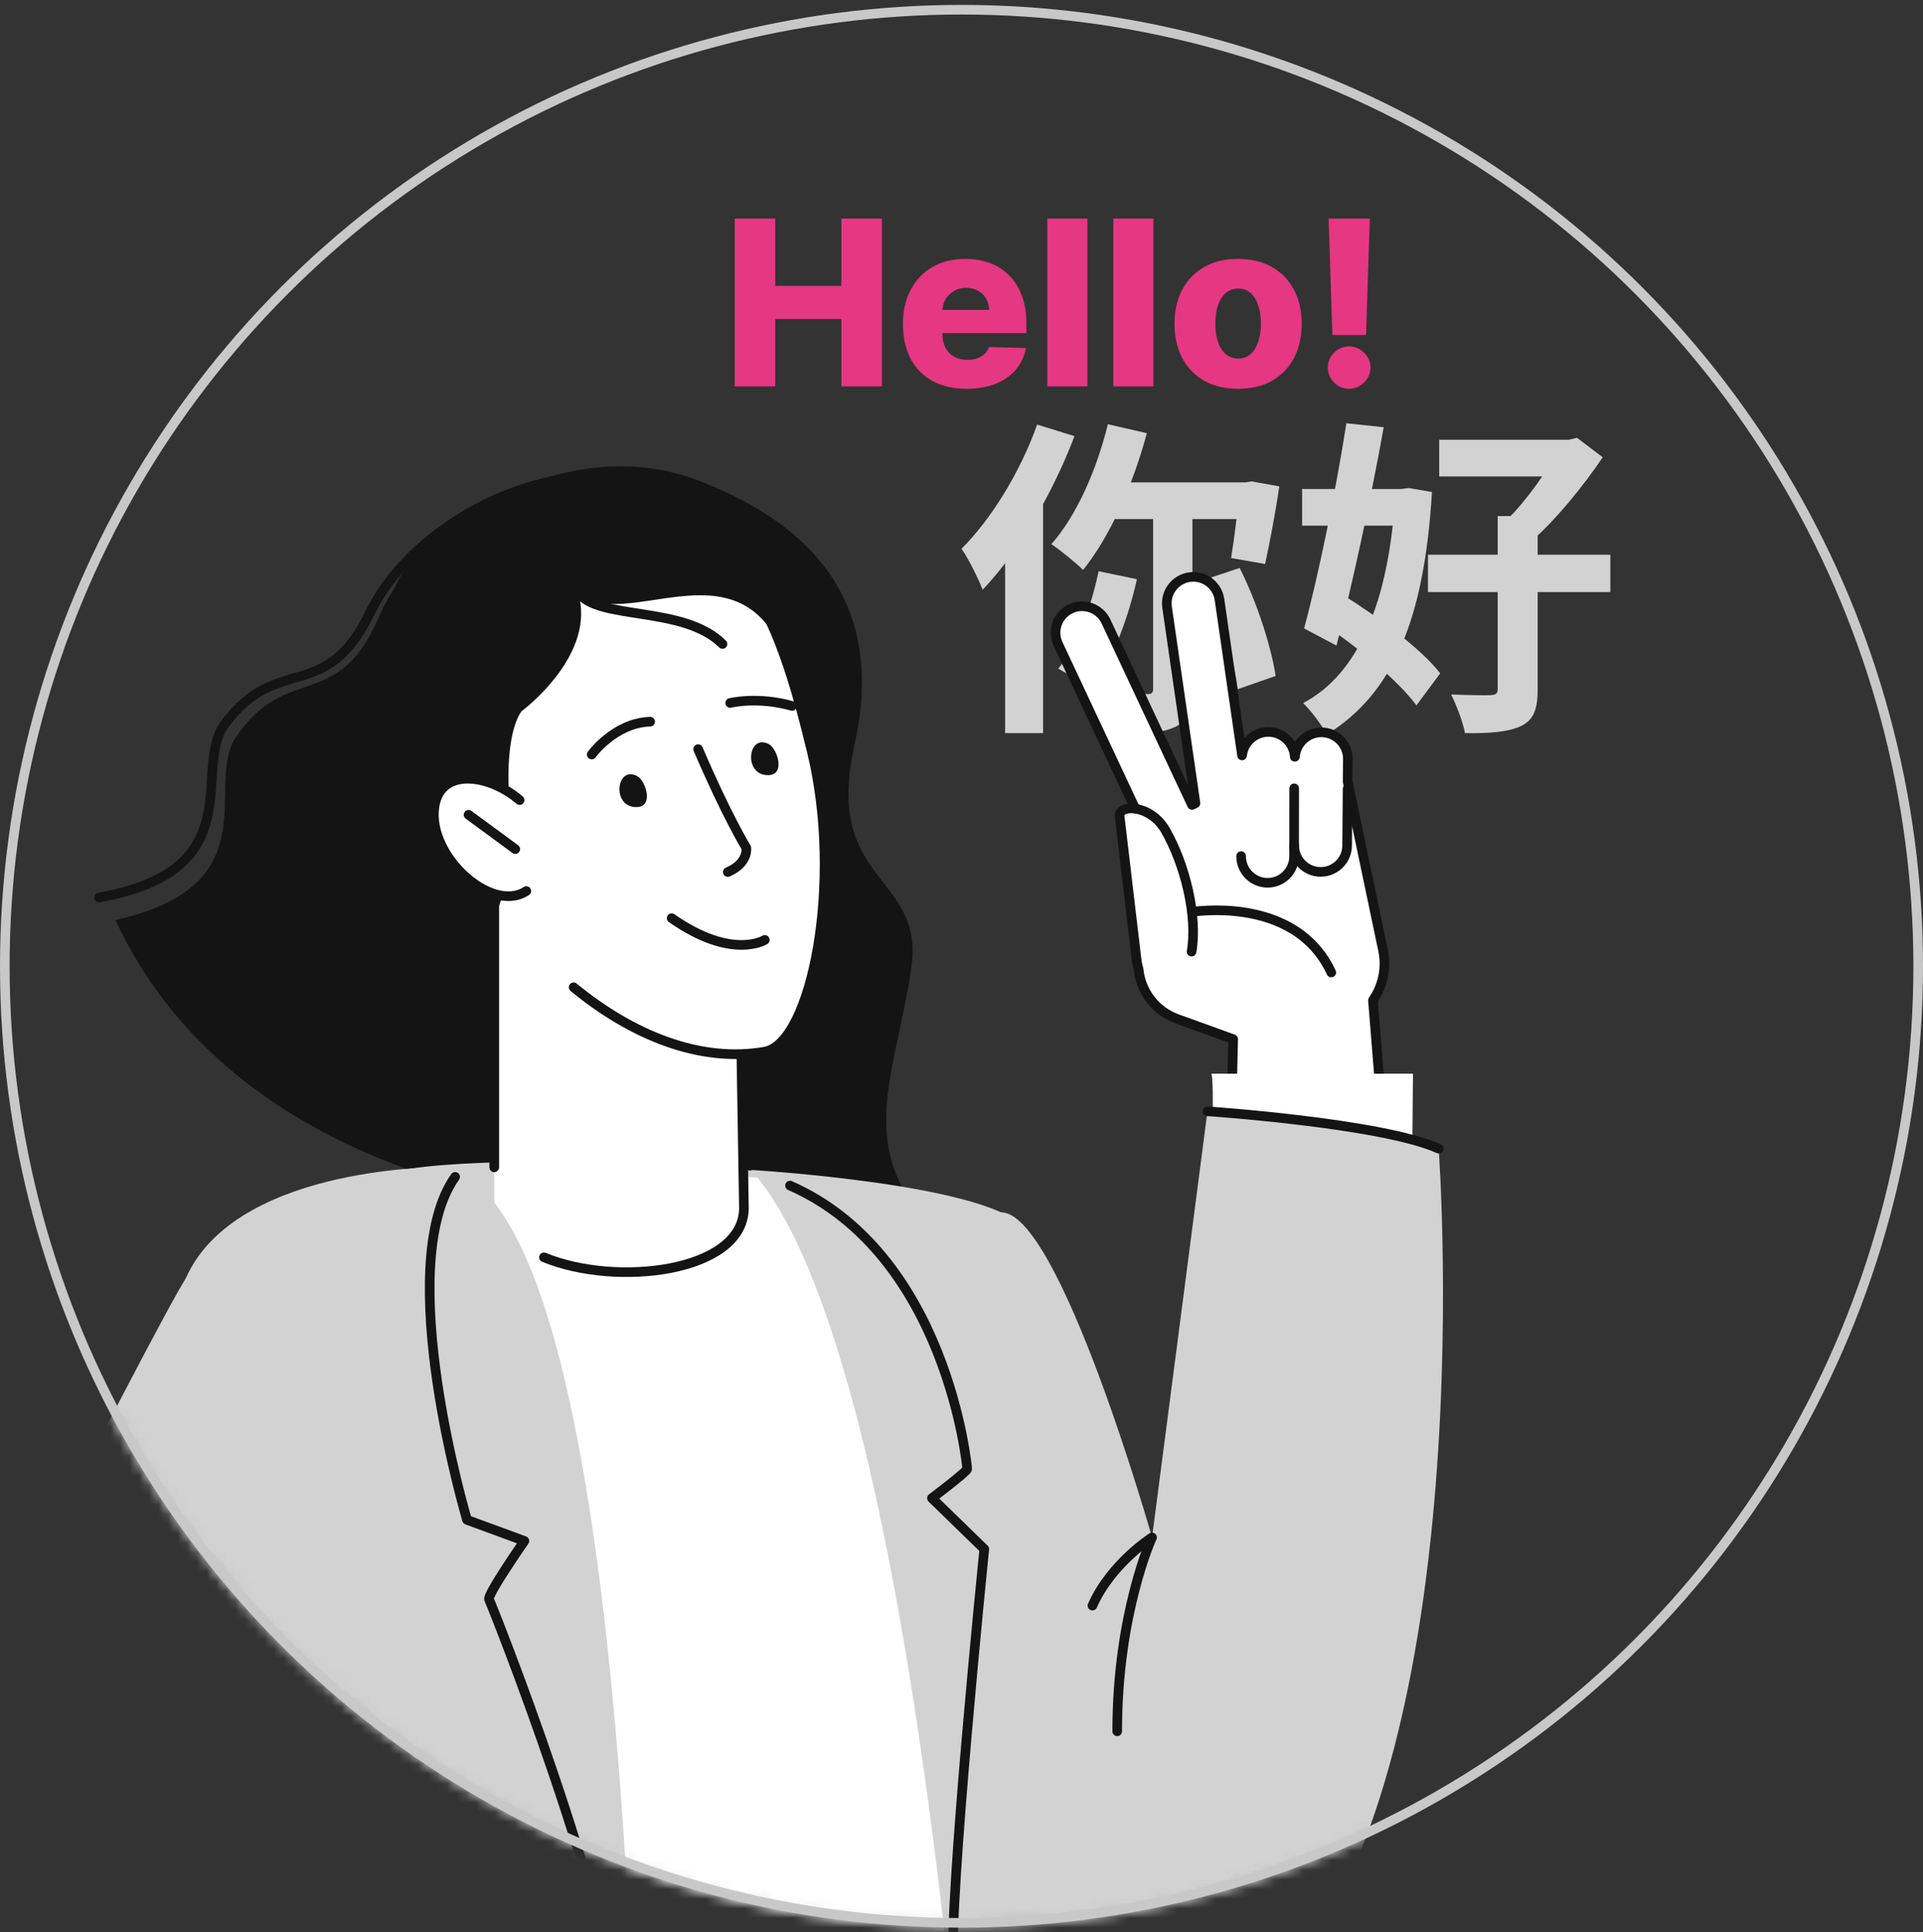 <svg width="200" height="201" viewBox="0 0 200 201" fill="none" xmlns="http://www.w3.org/2000/svg">
<rect x="0" y="0" width="200" height="201" fill="#333333" stroke="none"/>
<mask id="mask0_214_5560" style="mask-type:alpha" maskUnits="userSpaceOnUse" x="0" y="0" width="200" height="201">
<circle cx="100" cy="100.51" r="99.5" fill="white" stroke="#282828"/>
</mask>
<g mask="url(#mask0_214_5560)">
<path d="M115.222 44.13C114.053 48.906 111.957 53.648 109.346 56.603C110.274 57.221 111.923 58.561 112.645 59.283C115.393 55.881 117.833 50.486 119.276 45.058L115.222 44.13ZM114.259 59.42C113.469 63.234 111.992 67.151 110.068 69.556C111.03 70.072 112.782 71.137 113.572 71.79C115.496 69.007 117.283 64.609 118.245 60.245L114.259 59.42ZM115.977 50.177L114.431 53.991H130.065V50.177H115.977ZM119.929 51.861V71.652C119.929 72.099 119.757 72.202 119.31 72.202C118.829 72.202 117.386 72.237 115.943 72.168C116.527 73.302 117.146 75.123 117.352 76.325C119.551 76.325 121.235 76.153 122.437 75.501C123.674 74.814 124.018 73.68 124.018 71.687V51.861H119.929ZM125.22 60.313C126.904 63.853 128.347 68.594 128.725 71.687L132.676 70.312C132.195 67.186 130.718 62.616 128.931 59.077L125.22 60.313ZM128.966 50.177V50.727C128.725 53.132 128.347 56.19 128.038 58.046L131.577 58.664C132.024 56.603 132.642 53.407 133.054 50.59L130.168 50.074L129.515 50.177H128.966ZM107.868 44.164C106.116 49.078 103.127 53.957 100 57.084C100.722 58.08 101.821 60.348 102.199 61.344C105.944 57.427 109.518 51.242 111.751 45.367L107.868 44.164ZM104.536 53.648V76.257H108.487V49.765L108.453 49.731L104.536 53.648Z" fill="#D2D2D2"/>
<path d="M149.685 45.745V49.559H163.635V45.745H149.685ZM148.516 57.702V61.585H167.483V57.702H148.516ZM155.766 53.682V71.652C155.766 72.133 155.595 72.271 155.045 72.305C154.461 72.34 152.674 72.305 150.922 72.237C151.471 73.336 152.159 75.123 152.365 76.257C154.907 76.291 156.797 76.153 158.172 75.535C159.512 74.882 159.924 73.783 159.924 71.721V53.682H155.766ZM162.157 45.745V46.638C161.127 48.7 158.756 52.102 156.728 54.06C157.381 54.61 158.515 55.744 159.065 56.465C161.745 54.197 164.666 50.555 166.693 47.566L164.013 45.539L163.154 45.745H162.157ZM135.425 50.864V54.678H146.524V50.864H135.425ZM140.029 44.027C138.964 50.864 137.109 59.936 135.631 65.365L138.999 67.151C140.614 60.966 142.606 51.758 143.912 44.439L140.029 44.027ZM137.418 64.78C141.026 67.151 145.39 70.759 147.314 73.37L149.788 70.037C147.795 67.46 143.259 64.127 139.686 61.894L137.418 64.78ZM145.115 50.864V51.62C144.428 62.478 141.37 70.072 135.528 73.13C136.353 73.92 137.452 75.398 138.002 76.394C144.806 72.168 148.138 64.574 148.929 51.174L146.489 50.761L145.768 50.864H145.115Z" fill="#D2D2D2"/>
<path d="M76.412 40.193V22.738H80.631V29.744H87.509V22.738H91.719V40.193H87.509V33.179H80.631V40.193H76.412Z" fill="#E63782"/>
<path d="M100.533 40.44C99.163 40.44 97.981 40.17 96.987 39.63C95.999 39.085 95.237 38.309 94.703 37.304C94.175 36.292 93.91 35.091 93.91 33.699C93.91 32.346 94.177 31.164 94.712 30.153C95.246 29.136 95.999 28.346 96.97 27.784C97.942 27.216 99.087 26.931 100.405 26.931C101.337 26.931 102.189 27.076 102.962 27.366C103.734 27.656 104.402 28.085 104.964 28.653C105.527 29.221 105.964 29.923 106.277 30.758C106.589 31.588 106.746 32.539 106.746 33.613V34.653H95.368V32.233H102.868C102.862 31.789 102.757 31.395 102.552 31.048C102.348 30.701 102.067 30.431 101.709 30.238C101.356 30.039 100.95 29.94 100.49 29.94C100.024 29.94 99.606 30.045 99.237 30.255C98.868 30.46 98.575 30.741 98.359 31.099C98.143 31.451 98.03 31.852 98.018 32.301V34.764C98.018 35.298 98.124 35.767 98.334 36.17C98.544 36.568 98.842 36.877 99.229 37.099C99.615 37.321 100.075 37.431 100.609 37.431C100.979 37.431 101.314 37.38 101.615 37.278C101.916 37.176 102.175 37.025 102.391 36.826C102.606 36.627 102.768 36.383 102.876 36.093L106.703 36.204C106.544 37.062 106.194 37.809 105.655 38.446C105.121 39.076 104.419 39.568 103.55 39.92C102.68 40.267 101.675 40.44 100.533 40.44Z" fill="#E63782"/>
<path d="M113.09 22.738V40.193H108.922V22.738H113.09Z" fill="#E63782"/>
<path d="M119.958 22.738V40.193H115.79V22.738H119.958Z" fill="#E63782"/>
<path d="M128.77 40.44C127.395 40.44 126.213 40.159 125.224 39.596C124.241 39.028 123.483 38.238 122.949 37.227C122.42 36.21 122.156 35.031 122.156 33.69C122.156 32.343 122.42 31.164 122.949 30.153C123.483 29.136 124.241 28.346 125.224 27.784C126.213 27.216 127.395 26.931 128.77 26.931C130.145 26.931 131.324 27.216 132.307 27.784C133.295 28.346 134.054 29.136 134.582 30.153C135.116 31.164 135.383 32.343 135.383 33.69C135.383 35.031 135.116 36.21 134.582 37.227C134.054 38.238 133.295 39.028 132.307 39.596C131.324 40.159 130.145 40.44 128.77 40.44ZM128.795 37.295C129.295 37.295 129.718 37.142 130.065 36.835C130.412 36.528 130.676 36.102 130.858 35.556C131.045 35.011 131.139 34.38 131.139 33.664C131.139 32.937 131.045 32.301 130.858 31.755C130.676 31.21 130.412 30.784 130.065 30.477C129.718 30.17 129.295 30.017 128.795 30.017C128.278 30.017 127.841 30.17 127.483 30.477C127.13 30.784 126.861 31.21 126.673 31.755C126.491 32.301 126.4 32.937 126.4 33.664C126.4 34.38 126.491 35.011 126.673 35.556C126.861 36.102 127.13 36.528 127.483 36.835C127.841 37.142 128.278 37.295 128.795 37.295Z" fill="#E63782"/>
<path d="M142.467 22.738L142.075 34.849H138.572L138.18 22.738H142.467ZM140.319 40.44C139.711 40.44 139.188 40.224 138.751 39.792C138.319 39.36 138.103 38.838 138.103 38.224C138.103 37.622 138.319 37.108 138.751 36.681C139.188 36.25 139.711 36.034 140.319 36.034C140.904 36.034 141.418 36.25 141.862 36.681C142.31 37.108 142.535 37.622 142.535 38.224C142.535 38.633 142.43 39.005 142.22 39.341C142.015 39.676 141.745 39.943 141.41 40.142C141.08 40.341 140.717 40.44 140.319 40.44Z" fill="#E63782"/>
<path d="M145.127 133.035C144.091 120.172 143.25 109.726 142.792 104.044C143.814 102.571 144.233 100.706 143.845 98.855L140.161 81.296C140.17 80.196 140.177 79.302 140.18 78.951C140.191 77.43 138.968 76.187 137.447 76.175C135.993 76.164 134.796 77.282 134.682 78.709L134.663 78.718C134.576 77.285 133.395 76.143 131.938 76.132C130.513 76.121 129.333 77.194 129.179 78.579C128.261 72.237 126.94 63.106 126.831 62.362C126.612 60.856 125.214 59.813 123.709 60.032C122.204 60.252 121.161 61.649 121.38 63.155C121.516 64.093 123.579 78.346 124.333 83.557L123.973 83.726C121.942 79.392 115.445 65.535 115.03 64.648C114.384 63.27 112.745 62.677 111.367 63.322C109.989 63.967 109.396 65.607 110.041 66.985C110.406 67.764 115.473 78.572 118.072 84.117C117.113 83.98 116.375 84.301 116.446 84.907C116.446 84.907 117.65 95.027 118.201 99.745C118.246 100.134 118.319 100.48 118.413 100.787C118.623 103.073 120.118 105.146 122.42 105.979L128.254 108.091C128.088 114.972 127.756 128.824 127.357 145.455L145.127 133.035Z" fill="white" stroke="#141414" stroke-linecap="round" stroke-linejoin="round"/>
<path d="M129.082 89.048C129.07 90.569 130.294 91.812 131.815 91.824C133.336 91.836 134.579 90.612 134.591 89.091C134.6 87.962 134.591 83.13 134.6 82.001" stroke="#141414" stroke-linecap="round" stroke-linejoin="round"/>
<path d="M134.6 87.916C134.588 89.438 135.811 90.68 137.332 90.692C138.854 90.704 140.097 89.481 140.108 87.96C140.114 87.259 140.137 84.393 140.155 82.049" stroke="#141414" stroke-linecap="round" stroke-linejoin="round"/>
<path d="M12.017 95.701C28.244 92.043 21.175 81.699 24.529 76.695C29.778 68.865 35.122 74.19 39.391 64.195C43.659 54.2 59.116 44.772 72.683 50.001C84.633 54.607 92.146 62.859 88.874 77.461C85.601 92.063 96.219 90.83 94.776 100.72C93.333 110.609 89.636 117.731 94.911 125.287C56.737 130.851 23.589 120.826 12.017 95.701Z" fill="#141414"/>
<path d="M10.303 93.354C26.343 90.492 19.884 80.057 23.387 75.31C28.87 67.88 33.863 73.327 38.482 63.736C43.101 54.145 58.642 45.603 71.686 51.32" stroke="#141414" stroke-linecap="round" stroke-linejoin="round"/>
<path d="M101.821 146.437C99.443 133.886 94.611 123.66 81.562 122.12C68.808 120.615 50.517 120.42 42.818 121.537C35.12 122.655 54.916 159.848 55.445 159.914C55.974 159.98 101.821 146.437 101.821 146.437Z" fill="#D2D2D2"/>
<path d="M47.964 134.56C47.964 118.004 104.764 118.626 104.764 134.896C104.764 151.167 103.998 165.283 103.998 165.283L107.635 227.681L44.253 223.468L49.934 203.707C49.934 203.707 47.964 151.116 47.964 134.56Z" fill="white"/>
<path d="M76.868 95.388L77.372 125.758C77.12 135.002 51.404 134.33 51.404 124.749V79.452C51.404 79.452 74.599 69.978 76.868 95.388Z" fill="white"/>
<path d="M51.404 121.423V79.452C51.404 79.452 74.599 69.978 76.868 95.388L77.372 125.758C77.193 132.341 64.1 133.895 56.576 130.784" stroke="#141414" stroke-linecap="round" stroke-linejoin="round"/>
<path d="M60.939 55.12C25.232 64.541 55.353 113.707 79.545 109.385C84.388 108.52 87.758 91.83 84.421 78.113C81.028 64.168 76.665 50.971 60.939 55.12Z" fill="white"/>
<path d="M59.661 102.694C65.734 107.694 72.866 110.579 79.546 109.385C84.388 108.52 87.758 91.83 84.421 78.113C81.028 64.168 76.666 50.971 60.94 55.12" stroke="#141414" stroke-linecap="round" stroke-linejoin="round"/>
<path d="M66.295 80.742C64.167 79.588 63.621 83.636 65.886 83.931C68.152 84.226 67.181 81.223 66.295 80.742Z" fill="#141414"/>
<path d="M79.987 77.417C77.859 76.262 77.312 80.311 79.578 80.606C81.843 80.901 80.872 77.898 79.987 77.417Z" fill="#141414"/>
<path d="M82.378 73.429C78.761 72.409 75.942 73.121 75.942 73.121" stroke="#141414" stroke-linecap="round" stroke-linejoin="round"/>
<path d="M67.62 75.067C63.923 75.185 61.541 78.483 61.541 78.483" stroke="#141414" stroke-linecap="round" stroke-linejoin="round"/>
<path d="M72.61 77.923C75.537 84.786 77.621 88.191 77.621 88.191C77.621 88.191 77.865 89.779 75.694 90.706" stroke="#141414" stroke-linecap="round" stroke-linejoin="round"/>
<path d="M75.143 66.986C71.066 62.932 62.126 64.583 60.095 61.581" stroke="#141414" stroke-linecap="round" stroke-linejoin="round"/>
<path d="M81.335 67.65C76.417 56.387 64.8 65.997 60.096 61.578C62.172 68.106 54.267 73.962 54.267 73.962C54.267 73.962 51.322 77.035 54.023 90.989C51.981 92.5 51.552 94.805 51.43 98.478C45.798 96.458 43.048 87.481 40.324 75.817C37.6 64.152 40.874 54.796 55.754 50.163C70.634 45.529 83.435 56.835 81.335 67.65Z" fill="#141414"/>
<path d="M56.296 90.635C59.215 83.437 46.721 77.446 45.271 83.478C43.82 89.51 53.566 97.369 56.296 90.635Z" fill="white"/>
<path d="M53.591 88.322L48.733 84.749" stroke="#141414" stroke-linecap="round" stroke-linejoin="round"/>
<path d="M54.042 83.224C50.933 80.56 46.136 79.879 45.271 83.478C44.029 88.644 50.997 95.149 54.74 92.682" stroke="#141414" stroke-linecap="round" stroke-linejoin="round"/>
<path d="M45.436 121.424C68.975 122.669 66.514 257.466 66.514 257.466L25.105 254.595C25.105 254.595 45.109 211.665 42.671 206.599C40.233 201.532 14.424 145.607 19.11 133.491C23.796 121.375 45.436 121.424 45.436 121.424Z" fill="#D2D2D2"/>
<path d="M78.115 121.693C97.547 143.385 102.613 254.146 102.613 254.146L124.557 248.713L107.574 195.825L108.053 163.867C108.053 163.867 109.662 132.688 106.643 127.944C103.624 123.199 78.115 121.693 78.115 121.693Z" fill="#D2D2D2"/>
<path d="M125.945 123.318C125.945 123.318 126.377 111.678 125.951 111.678H146.958C146.958 111.678 146.816 123.317 146.958 123.318H125.945Z" fill="white"/>
<path d="M149.626 119.478C147.354 117.302 125.582 115.594 125.582 115.594L119.819 159.916C119.819 159.916 110.15 125.871 104.08 126.106C98.01 126.341 96.172 167.012 96.172 167.012C96.172 167.012 103.174 229.138 127.966 211.609C155.105 192.421 149.626 119.478 149.626 119.478Z" fill="#D2D2D2"/>
<path d="M116.193 180.084C116.193 167.774 119.817 159.916 119.817 159.916C119.817 159.916 115.565 162.606 113.618 167.011" stroke="#141414" stroke-linecap="round" stroke-linejoin="round"/>
<path d="M149.626 119.478C143.722 116.819 125.581 115.594 125.581 115.594" stroke="#141414" stroke-linecap="round" stroke-linejoin="round"/>
<path d="M-20.3 207.868C-13.532 196.761 15.866 138.31 19.315 132.993C29.255 117.664 58.626 143.068 45.125 167.011C36.343 182.584 27.141 193.808 6.224 218.43C-16.098 244.705 -28.809 221.832 -20.3 207.868Z" fill="#D2D2D2"/>
<path d="M47.337 122.416C40.725 131.729 48.572 158.091 48.572 158.091L54.541 160.284C54.541 160.284 50.6 165.939 50.864 166.379C51.129 166.82 63.913 199.09 64.354 211.61" stroke="#141414" stroke-linecap="round" stroke-linejoin="round"/>
<path d="M82.165 123.319C98.477 130.493 100.593 152.535 100.593 152.799C100.593 153.064 96.925 155.834 96.925 155.834L102.369 161.131C102.369 161.131 98.565 198.61 99.182 204.492" stroke="#141414" stroke-linecap="round" stroke-linejoin="round"/>
<path d="M30.977 175.047C30.977 176.983 44.252 208.934 44.252 208.934" stroke="#141414" stroke-linecap="round" stroke-linejoin="round"/>
<path d="M124.092 94.829C127.789 94.381 135.436 94.617 138.458 101.153" stroke="#141414" stroke-linecap="round" stroke-linejoin="round"/>
<path d="M123.93 98.986C124.562 95.332 123.281 89.97 121.213 86.365C120.425 84.991 119.197 84.312 118.184 84.134" stroke="#141414" stroke-linecap="round" stroke-linejoin="round"/>
<path d="M69.856 95.506C76.155 99.916 79.545 97.764 79.545 97.764" stroke="#141414" stroke-linecap="round" stroke-linejoin="round"/>
</g>
<circle cx="100" cy="100.51" r="99.5" stroke="#C8C8C8"/>
</svg>

